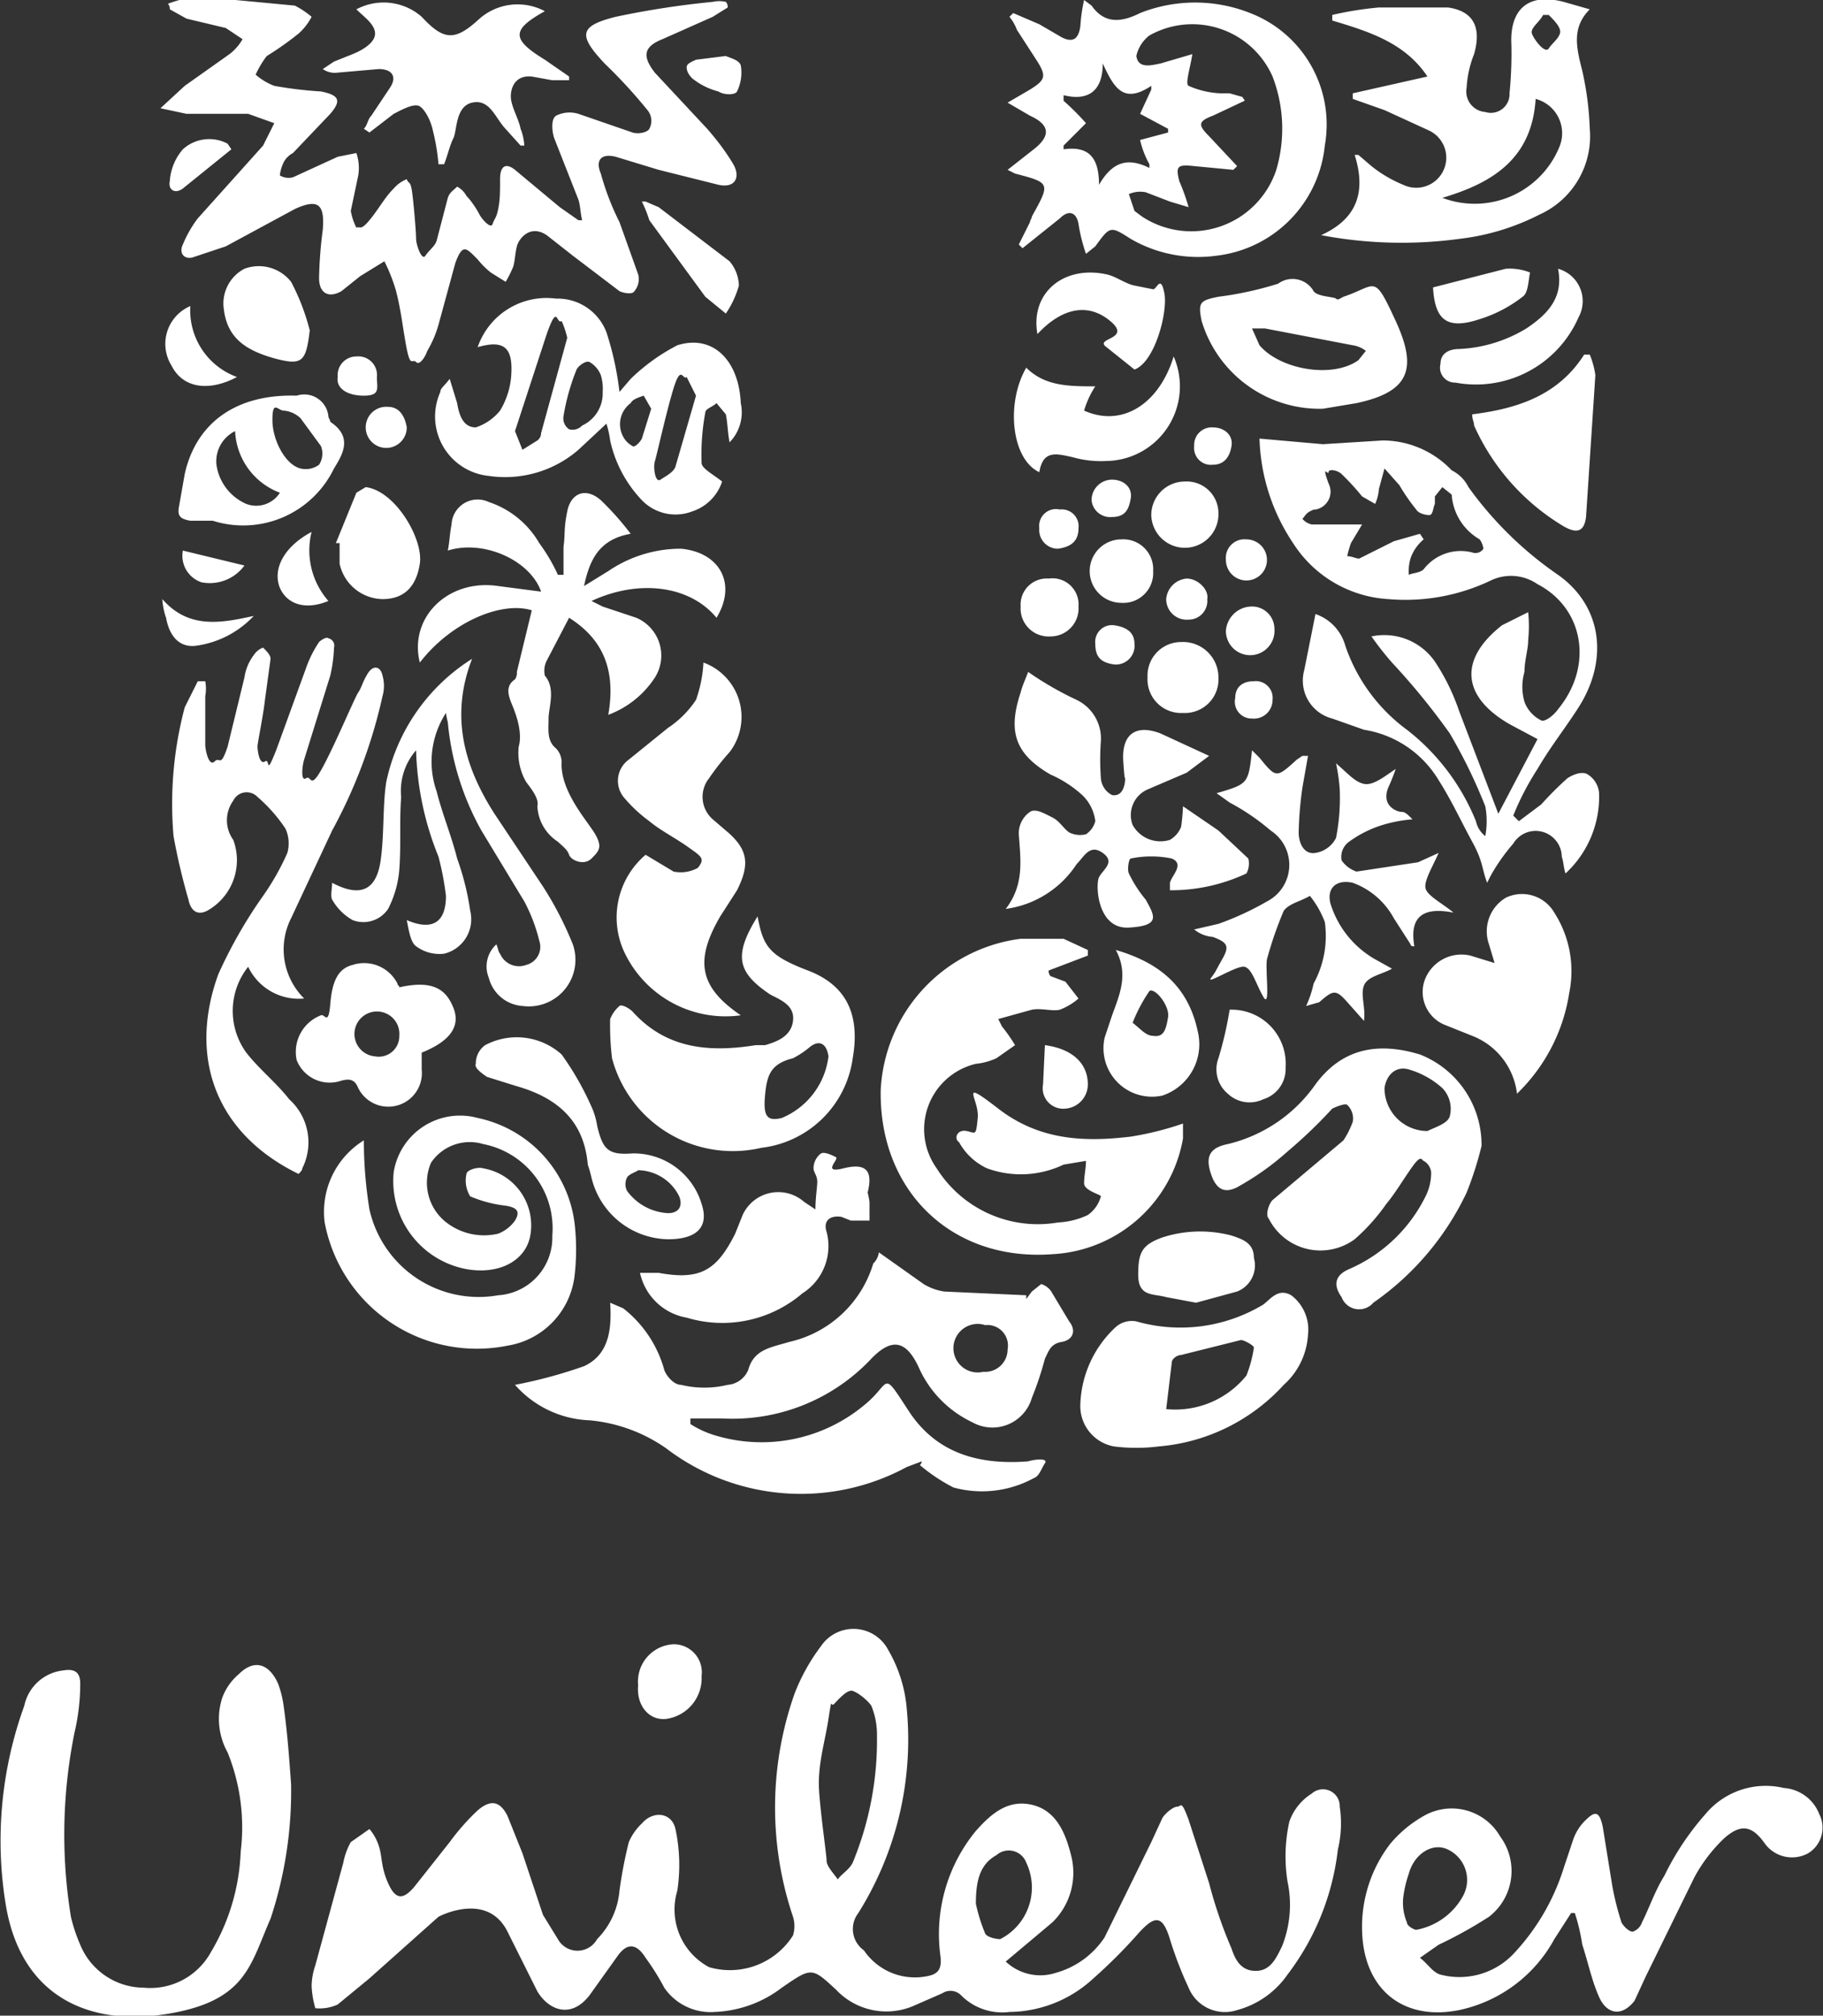 <svg xmlns="http://www.w3.org/2000/svg" viewBox="0 0 97.7 108"><rect x="0" y="0" width="97.7" height="108" fill="#333333" stroke="none"/><style><![CDATA[.A{fill:#fff}]]></style><path class="A" d="M70.3 96.1a2.9 2.9 0 0 0-1.2 1.5 8.6 8.6 0 0 0-.1 3.2 6 6 0 0 1-.3 3.5c-.3.6-.6 1.3-1.4 1.3s-1.1-.6-1.3-1.2a24.19 24.19 0 0 1-1.2-3.5l-1.1-3.4c-.4-1.1-.4-.7-.6-.7s-.6.3-.8.6l-.6 1.3-2.5 5.1a4.6 4.6 0 0 1-2.6 1.9 2.7 2.7 0 0 1-2.7-.6l2.5-2.1a3.7 3.7 0 0 0 1-3.6c-.3-1.2-.8-2.4-2.1-2.7s-2.2.5-3 1.4a8.7 8.7 0 0 0-1.9 6.7c.1.8-.2 1-.8 1.1a3.3 3.3 0 0 1-3.3-1.4 1.4 1.4 0 0 1-.3-2 17.5 17.5 0 0 0 2.6-10.9 7.5 7.5 0 0 0-1-3.2 2.1 2.1 0 0 0-3.6-.2 10.5 10.5 0 0 0-1.4 2.5 18.3 18.3 0 0 0-.1 12 1.7 1.7 0 0 1 0 1 4 4 0 0 1-4.5 1.7 3.5 3.5 0 0 1-1.7-4.1 9.2 9.2 0 0 0-.1-3.3c-.2-.9-1.2-1-1.8-.3a3 3 0 0 0-.7 1 23.87 23.87 0 0 0-.5 2.6 4.2 4.2 0 0 1-1.2 2.6 1.2 1.2 0 0 1-2.1 0l-.8-1.3-1.1-3.3-.8-2c-.4-.8-.9-.9-1.6-.3a12.19 12.19 0 0 0-1.5 1.7l-1.9 2.4c-.6.7-1 .7-1.4-.2s-.3-1.4-.5-2a2.6 2.6 0 0 0-.5-.9l-1 .7c-.192.342-.328.714-.4 1.1l-1.5 5.5a3.6 3.6 0 0 0-.2 1.1 4.99 4.99 0 0 0 .2 1.2 2.3 2.3 0 0 0 1.2-.2l1.7-1.4 3.7-3.3s2.6-1.4 3.7.8l1.6 3.2c.6 1 1.8 1.5 2.8.2l1.5-2.1c.5-.7 1-.7 1.5.1a13.05 13.05 0 0 1 1 1.6 3 3 0 0 0 2.7 1.3 6.3 6.3 0 0 0 3.6-1.3c1.6-1.1 1.6-1.1 2.9.1a3.7 3.7 0 0 0 4.1.9l1.6-.7a.8.8 0 0 1 1 .1 3.1 3.1 0 0 0 2.6.9 6.7 6.7 0 0 0 4.5-1.8 27.18 27.18 0 0 0 2.4-2.4c.9-1 1.3-1 1.7.3a20.04 20.04 0 0 0 1 2.6 2.1 2.1 0 0 0 2.6 1.2 4.8 4.8 0 0 0 2.7-1.9 13.6 13.6 0 0 0 2.7-6.7 5.98 5.98 0 0 0 .1-2.3.9.9 0 0 0-1.5-.7zm-25.4 4.6c-.2-.3-.6-.7-.6-1s-.3-2.3-.4-3.7.3-2.6.5-3.9.1-.6.3-.8.7-.8 1-.7.8.5 1 .8A4.1 4.1 0 0 1 47 93a17.2 17.2 0 0 1-1.3 6.8c-.2.4-.6.6-.8.9zm7.9 2.9c-.216-.517-.384-1.052-.5-1.6 0-1.2.2-2.1 1.1-2.6a1 1 0 0 1 1.6.4 3.1 3.1 0 0 1-1.4 4.1c-.2 0-.7-.1-.8-.3zM9.9 4.6L8.6 5.8l1.4.3h3.3l1.4.5-.6 1.2-3.5 3.9c-.325.43-.594.9-.8 1.4-.2.4 0 .8.5.7l1.8-.6 3.7-2c1.3-.6 1.6-.2 1.5 1.1a22.76 22.76 0 0 0-.2 2.6c0 .8.5 1.1 1.2.7l1-.8 1.3-.8a9.39 9.39 0 0 1 .6 1.5c.3 1.1.4 2.2.6 3.2s.3.5.5.7.5-.3.6-.6a5.8 5.8 0 0 0 .6-1.4l.9-3.3c.4-1.1.6-.8 1.2-.2a4.6 4.6 0 0 0 .7.7l.8.5a5.97 5.97 0 0 0 .4-.8c.1-.3.1-.7.2-1.1s.7-1.2 1.6-.6l1.4 1.1 2.5 1.9c.2.1.7.2.8 0a1 1 0 0 0 .2-.9l-1-2.8a13.92 13.92 0 0 1-1-2.6c-.3-.7 0-1.1.8-.9l2.3.7 3.2.8c.9.2 1.2-.4.8-1.1-.4-.674-.878-1.3-1.4-1.9l-2.8-3c-.7-.9-.6-1.4.4-1.8L38.2.9l.8-.5a.4.4 0 0 0-.1-.3 1.6 1.6 0 0 0-.7 0 47.04 47.04 0 0 0-5.2.8c-2 .5-2 1-.6 2.5a27.33 27.33 0 0 1 2.3 2.5.9.9 0 0 1 .1 1c-.1.2-.6.3-.9.2l-2.9-1a1.6 1.6 0 0 0-1.2.1c-.3.2-.2.9-.1 1.2l1.3 3.3c.1.3.1.7.2 1.1H31l-1-.7-2.4-2c-.5-.4-.8-.2-.8.5s0 1.1-.1 1.6-.2.5-.3.8-.6-.3-.7-.5-.4-.7-.7-1a1.2 1.2 0 0 0-.5-.5c-.2.2-.4.3-.5.6l-.6 2.3c-.1.3-.4.5-.6.8s-.5-.6-.5-.9-.1-1.6-.2-2.4-.2-.5-.3-.8a1.8 1.8 0 0 0-.7.5c-.5.5-.8 1.1-1.3 1.7s-.5.3-.7.4a3.21 3.21 0 0 1-.3-.9l.4-1.9a2.5 2.5 0 0 0-.1-1.2l-1 .2-2.4 1.1a.9.9 0 0 1-.7-.1c.02-.244.1-.482.2-.7a1.2 1.2 0 0 1 .5-.5l2-2.1c.6-.7.5-1-.5-1.2a21.31 21.31 0 0 1-2.5-.3 3.3 3.3 0 0 1-1-.6c.163-.354.364-.7.6-1A16.49 16.49 0 0 0 16 1.8a3.11 3.11 0 0 0 .7-.9 4.7 4.7 0 0 0-.9-.6l-5.3-.5A8.32 8.32 0 0 0 9 .2a.4.4 0 0 1 .1.3l.9.5 2.1.5.9.6a2.7 2.7 0 0 1-.7.8zm32.4 67.3c-1 .3-1.9.4-2.2 1.5a1.3 1.3 0 0 1-1.1.8 5.3 5.3 0 0 1-2.5 0c-.4 0-.8-.5-.9-.8a6.3 6.3 0 0 0-2.2-3.3l-.7-.3c.1 1.5-.1 2.8-1.4 3.4-1.206.426-2.443.76-3.7 1a5.6 5.6 0 0 0 4 1.9 8.5 8.5 0 0 1 4.1 1.5 11.9 11.9 0 0 0 12.9 1l.8-.3a.3.3 0 0 1-.1.2c.552.468 1.156.87 1.8 1.2a5.8 5.8 0 0 0 4.3-.5c.3-.1.4-.5.6-.8s-.6-.2-.9-.1c-2.6.2-4.9-.4-6.4-2.7s-.9-1.5-2.4-.3a8.6 8.6 0 0 1-8 1.6 5.2 5.2 0 0 1-1.3-.6V76h1.7a10.2 10.2 0 0 0 7.9-3.1c1.2-1.3 2-1.1 2.7.5a5.9 5.9 0 0 0 2.8 2.8 2.2 2.2 0 0 0 3.2-1.3 17.22 17.22 0 0 0 .7-2.1c.2-.4.3-.8.9-.9s.8-.6.4-1.1l-.9-1.5a1 1 0 0 0-.6-.5l-.5.4-.3.4v-.2l-4.4-.2a3 3 0 0 1-1.1-.4l-2.4-1.7a1 1 0 0 1-.3.6 6.1 6.1 0 0 1-4.5 4.2zm10.5-.9a1.1 1.1 0 0 1 1.2 1.3 1.2 1.2 0 0 1-1.3 1.2 1.3 1.3 0 1 1 .1-2.5zm31.8-33.1c1.6-2.5 1.3-5.4-1.1-7.1a19.5 19.5 0 0 1-4.8-4.7 2 2 0 0 0-.9-.9 5.1 5.1 0 0 0-3.7-1.6l-3.2.2-3.4-.3a10.6 10.6 0 0 0 1.8 5.6 6.5 6.5 0 0 0 5.1 3 10.6 10.6 0 0 0 5.5-1 2.5 2.5 0 0 1 2.5.2c2.5 1.3 3 4.4 1.1 6.7-.2.3-.7.7-.9.6a1.8 1.8 0 0 1-.9-1 2.9 2.9 0 0 1 0-1.6c0-.6.2-1.2.2-1.7a7.51 7.51 0 0 0 0-1.5l-1.4.7c-2.3 1.8-2.2 3.8.4 5.3l1.5.8-2.1 4-2.1-5.5a11.49 11.49 0 0 0-1.2-2.5 3.3 3.3 0 0 0-3.5-1.5 17.05 17.05 0 0 0 1.1 1.4 36.77 36.77 0 0 1 3.1 3.8 28.15 28.15 0 0 1 1.9 3.9 4.3 4.3 0 0 1 0 1.6 1.4 1.4 0 0 1-.5-.8 11.8 11.8 0 0 0-3.7-4.9 9.3 9.3 0 0 1-3.3-4.5 2.5 2.5 0 0 0-1.6-1.7l-.6 3a2.1 2.1 0 0 0 1.5 2.6l1.7.6a5.7 5.7 0 0 1 4 2.7c.7 1.1 1.2 2.2 1.8 3.3s.5 1.4.8 2.2l.2-.4a10.39 10.39 0 0 1 1.2-1.7 1.4 1.4 0 0 1 2.6.7c.1.3.1.6.2.9a5.6 5.6 0 0 0 1.8-4.3 1.3 1.3 0 0 0-.6-1c-.3-.2-.8 0-1.1.2a18.54 18.54 0 0 0-1.4 1.4l-1.2.9-.3-.3a14.59 14.59 0 0 1 1.3-2.5c.7-1.2 1.5-2.2 2.2-3.3zm-5.1-8.5a.5.5 0 0 1-.6.2 2.5 2.5 0 0 0-2.6.9c-.2.2-.6.2-.8.3a2.5 2.5 0 0 1 .1-.9 2.3 2.3 0 0 1 .7-1l-.2-.3-1.4.4-1.8.9c-.1.1-.4-.1-.7-.1a6.39 6.39 0 0 1 .2-.7l.6-1h-2.7a.9.9 0 0 1-.5-.3c.1-.1.2-.3.4-.4s.2-.1.3-.1a.97.97 0 0 0 .7-1.4c-.4-1.1 0-.4 0-.6s.5-.1.7.1a13.09 13.09 0 0 1 1.1 1.2l.7.4a2.4 2.4 0 0 0 .2-.8l.3-1.1.8.9a10.11 10.11 0 0 0 .9 1.3c.1.2.5.3.7.3s.2-.4.3-.6v-.4l.4-.5.5.4a3 3 0 0 0 1.5 2.4 1.1 1.1 0 0 1 .2.5zM55.4 8L54 9.1l.4.2c1.9.5 1.9.5.9 2.3 0 .1-.1.2-.1.3l-.6 1.2.2.2 2-1.6c.5-.5.9-.3 1 .3a9.36 9.36 0 0 0 .4 1.6l.5-.4c.8-1.1.8-1.1 1.9-.4a7.2 7.2 0 0 0 4.6.9A6.6 6.6 0 0 0 71 7.8a6.4 6.4 0 0 0-4-7.1 8 8 0 0 0-5.9 0c-1 .5-1.9.6-2.6-.4l-.4-.3a8.68 8.68 0 0 0-.2 1.4c-.1.7-.4.9-1 .6l-1.2-.7-1.4-.6-.2.2a2.5 2.5 0 0 1 .4.7l1.1 1.7c.5.8.4 1-.4 1.5l-1.2.7 1.2.7c1.1.5 1.1 1.1.2 1.8zm6.2-6.1a4.7 4.7 0 0 1 6.6 2.2 7.8 7.8 0 0 1 .2 5 4.8 4.8 0 0 1-7.2 2.5l-.4-.3-.3-.9a1.5 1.5 0 0 1 .9-.1l1.3.5 1 .3a11.05 11.05 0 0 0-.5-1.4c-.2-.8-.1-.9.8-.8l2.1.2.2-.2-1.5-1.6c-.6-.6-.6-.8.2-1.1l1.7-.8c0-.1-.1-.1-.1-.2l-.7-.2h-.5a4.7 4.7 0 0 1-1.7-.4c-.2-.1.1-1 .2-1.7l-1.7.5c-.5.1-1.2.3-1.3-.4a1.9 1.9 0 0 1 .7-1.1zm-2.5 1.5c.6 1.3 1.1 2.2 2.6 1.2v.2l-.6 1.3 1.5.8v.2l-1.5.4a5 5 0 0 0 .5 1.3V9c-1.2-.6-2-.3-2.7.9 0-1.4-.5-2.1-1.9-1.9v-.2l1.2-1.2A13.59 13.59 0 0 0 57 5.4v-.3c1.2.3 2.1-.1 2.1-1.7zm-45.9 53a3.8 3.8 0 0 1 .1-4.6 3 3 0 0 0 3 1.7 3.7 3.7 0 0 1-.7-4.3l2.2-4.7a27.3 27.3 0 0 0 2.7-7.2 2 2 0 0 0 0-1.1c-.1-.5-.5-.6-.8-.1s-.3.7-.5 1-1.2 2.7-1.9 4-.6.4-.9.6-.2-.7-.1-1l1.4-4.5a7.69 7.69 0 0 0 .2-1.5.4.4 0 0 0-.3-.5c-.1-.1-.4.1-.5.2a6.11 6.11 0 0 0-.7 1.4l-1.6 4.4c-.6 1.5-.3.4-.6.6s-.4-.6-.4-.8.3-1.6.4-2.5l.3-2.2c0-.2-.2-.4-.4-.6a1 1 0 0 0-.5.4 2.6 2.6 0 0 0-.5 1.2l-.9 3.7c-.4 1.2-.4.5-.7.8s-.5-.6-.5-.9v-2.6a2.15 2.15 0 0 0 0-.8h-.4l-.7 1.4c-.596 2.248-.8 4.583-.6 6.9.208 1.146.475 2.28.8 3.4.1.5.4.9 1 .6a3.1 3.1 0 0 0 1.4-3.8 1.8 1.8 0 0 1 0-2.1.8.8 0 0 1 1.3-.2 8.3 8.3 0 0 1 1.5 1.7 1.9 1.9 0 0 1 .1 1.3 13.41 13.41 0 0 1-1.3 2.3 25.15 25.15 0 0 0-2.4 4.2c-1.6 4.4-.2 8.5 4.3 10.7.1-.1.2-.2.2-.3a3.1 3.1 0 0 0-.7-3.7c-.7-.9-1.6-1.6-2.3-2.5zm44.9 7.1zm-1.7 3.7a7.5 7.5 0 0 0 7-6.2v-.8a16.4 16.4 0 0 1-2.8.7c-2.5.3-4.9.2-7.1-1.5s-1-.5-1.1.5-.1.8-.6.7-.7.4-.4.6a3.3 3.3 0 0 0 1.5 1.4 5.3 5.3 0 0 0 4.1-.2l1.2-.2c0 .4-.1.8-.1 1.2s.9.6.9.7a1.8 1.8 0 0 1-.7 1 4.2 4.2 0 0 1-1.6.4 6.4 6.4 0 0 1-6.5-2.9 3.6 3.6 0 0 1 2.1-5.6 3.5 3.5 0 0 0 1.1-.3l1-.7a8.6 8.6 0 0 0-.7-1l-.2-.4 1.8-.5c.5-.1 1.1.1 1.5 0a3.3 3.3 0 0 0 1-.6l-.7-.9-.8-.3a.4.4 0 0 1-.1-.3l2.1-.8v-.3l-1.3-.6h-2.3a8.6 8.6 0 0 0-7.5 8.1c-.1 5.4 3.8 9.2 9.2 8.8zm-41.5 23c-.5-1.1-1.3-1.3-2.1-.5a3 3 0 0 0-.9 1.3 3.7 3.7 0 0 0 .3 2.9 10.7 10.7 0 0 1 .7 5.3 11.3 11.3 0 0 1-1.6 5.4 3.7 3.7 0 0 1-3.6 1.9 3.7 3.7 0 0 1-3.4-2.3 8.8 8.8 0 0 1-.5-1.5 27.5 27.5 0 0 1 .2-9.9 11.38 11.38 0 0 0 .3-2.6c0-.6-.3-.8-.9-.7a2.4 2.4 0 0 0-2.1 1.9 21.2 21.2 0 0 0-1 10.6c.8 5 4.5 6.6 8.7 5.9s4.4-2.6 5.5-5.1a21.7 21.7 0 0 0 1.1-7.2c-.1-1.4-.2-2.8-.4-4.2-.053-.4-.153-.813-.3-1.2zm82.6 7a2.2 2.2 0 0 0-1.9-1.4 4.2 4.2 0 0 0-4.2 1.4 14.61 14.61 0 0 0-2.2 3.3c-.5.8-.8 1.7-1.2 2.5a.8.8 0 0 1-.5.5c-.2 0-.5-.3-.6-.5a14.62 14.62 0 0 1-.5-2l-.5-3.1c-.2-1-.5-.8-1-.3a2.7 2.7 0 0 0-.6 1l-.5 1.5a11.9 11.9 0 0 1-2.7 4.6 4 4 0 0 1-3.9 1.1c-.4-.1-.7-.6-1.1-.9l1-.7a23.25 23.25 0 0 0 2.7-1.5 3.1 3.1 0 0 0 .6-4.3 3 3 0 0 0-4.1-1.1 6.5 6.5 0 0 0-1.8 1.5 7.3 7.3 0 0 0-1.5 4.7c.1 3.1 2.2 4.8 5.2 4.2a7.6 7.6 0 0 0 5.1-3.8l.9-1.4h.2a10.52 10.52 0 0 1 .4 1.7c.3.9.5 1.9.9 2.8s1.2 1.1 1.9.2l.6-1.3 2.6-5.3a8.3 8.3 0 0 1 1.6-2.1c.9-.8 1.5-.7 2.2.3a1.8 1.8 0 0 0 2.3.5 1.6 1.6 0 0 0 .6-2.1zM75.4 103a2.7 2.7 0 0 1-.2-1.3 6.09 6.09 0 0 1 .3-1.3c.3-1.1 1.3-1.7 2.1-1.3a1.8 1.8 0 0 1 .8 2.5 3.6 3.6 0 0 1-2.5 1.8c-.1 0-.5-.2-.5-.4zm1.1-98.9l-4 .9v.3l1.7.6L76.6 7a1.61 1.61 0 1 1-1.4 2.9 6.9 6.9 0 0 1-1.7-1l-.7-.6h-.2c.6 1.9.2 3.4-1.8 4.3a23.1 23.1 0 0 0 7.4.2 12.6 12.6 0 0 0 4.3-1.3 4.6 4.6 0 0 0 2.7-4.6 16.49 16.49 0 0 0-.4-3.1c-.3-1.2-.6-2.3.4-3.3L83.8.1c-1.9-.5-2.9.4-2.8 2.3a21.7 21.7 0 0 1-.1 2.6 1 1 0 0 1-1.3 1 1.1 1.1 0 0 1-1-1.3c.036-.617.17-1.225.4-1.8.4-1.4 0-2.3-1.4-2.5h-3.7a18.7 18.7 0 0 0-2.5.4v.3c2 .6 3.9 1.2 5.1 3zM82.7.8h.3c.3.3.7.7.6 1s-.4.5-.6.8-.8-.5-.9-.8.4-.6.6-1zm-.4 4.5a1.9 1.9 0 0 1 1.3 2.5 4.9 4.9 0 0 1-6.3 2.8c2.7-.8 4.8-2.1 5-5.3zM22.5 35.5c1.7-2.2 4.4-3.3 6-2.8l-.8 3.3a.6.6 0 0 1-.1.4c-.6.4-.3 1-.1 1.5s.5 1.4.3 2.1a3.1 3.1 0 0 0 .4 1.9c.3.4.7.9.6 1.3a2.4 2.4 0 0 0 1.1 1.9c.2.2.5.4.6.7s.8.6 1.2.2.6-.6.2-1.3-1.9-2.3-1.8-3.9a1.1 1.1 0 0 0-.3-.7c-.5-.4-.4-1-.4-1.6s.4-1.6-.2-2.3a1.2 1.2 0 0 1 .1-.8l1.2-2.3c1.9 1.2 2.5 2.9 2.1 5.2a5.1 5.1 0 0 0 2.5-2 2.2 2.2 0 0 0-1-3.2l-1.8-.6-.6-.3c2.6-1.2 5.3-.8 6.7.9 1.1-1.8.2-3.5-1.9-3.7a6.9 6.9 0 0 0-3.9 1.2l-1.3.8c.3-1.4.8-2.5 2.5-2.8a15.4 15.4 0 0 0-1.6-1.8c-.8-.7-1.6-.4-1.8.6s-.1 1.2-.2 1.9v1.5h-.3a9.5 9.5 0 0 0-1-1.7 4.9 4.9 0 0 0-2.7-2.2 1.4 1.4 0 0 0-2 1.2c-.1.5-.1.9-.2 1.4 1.9-.6 4.4.5 5 2.2l-2.3-.3c-2.7-.4-4.8 1.7-4.2 4.1zm4.7 36.6a4.3 4.3 0 0 0 3.6-3.8 12.19 12.19 0 0 0 0-2.7 6.6 6.6 0 0 0-5.2-5.7 3.6 3.6 0 0 0-4.5 2.9A4.8 4.8 0 0 0 25 68c1.7.3 3.1-.4 3.4-1.7a3.1 3.1 0 0 0-2.5-3.7c-.3-.1-.9.1-.9.3a1.6 1.6 0 0 0 .2 1.2 6.7 6.7 0 0 0 1.9.5c.6.1.8.3.5.8a2 2 0 0 1-.9.7 3.3 3.3 0 0 1-2.9-.7 2.7 2.7 0 0 1-.7-3.1 2.5 2.5 0 0 1 2.8-1 4.6 4.6 0 0 1 3.7 4.9 3.1 3.1 0 0 1-2.9 3.2 6 6 0 0 1-6.9-4.6 23.13 23.13 0 0 1-.3-3.7 4.5 4.5 0 0 0-2.1 4.4 8.3 8.3 0 0 0 9.8 6.6zm51.4-8.2a18.31 18.31 0 0 0 .8-2.5 5.2 5.2 0 0 0-3.3-4.9c-2.3-.7-4.2-.3-5.6 1.6a8 8 0 0 1-4.7 3.2c-1 .2-1.2.7-.9 1.6s.8 1.1 1.6.6a14.47 14.47 0 0 0 2.5-1.8 26.11 26.11 0 0 0 2.4-2.3c.2-.1.7-.3.8-.2a1 1 0 0 1 .3.9 4.7 4.7 0 0 1-.5 1l-3.8 3.2c-.2.2-.4.8-.2 1a3.1 3.1 0 0 0 4.6 1.1 10.5 10.5 0 0 0 1.7-1.9c.5-.6.9-1.3 1.4-2s.5-.3.6-.3a.8.8 0 0 1 .4.6 2.8 2.8 0 0 1-.3 1.3 8.2 8.2 0 0 1-4.1 3.9c-.7.3-.9.8-.4 1.5a1 1 0 0 0 1.7.3 15 15 0 0 0 5-5.9zm-2.1-3.3a2.3 2.3 0 0 1-2.3-2.3c.1-.7.6-1.2 1.3-1a4.6 4.6 0 0 1 1.8 1 1.6 1.6 0 0 1 .4 1.5c-.1.4-.8.6-1.2.8zM36.3 18.5a10.5 10.5 0 0 0-2.5 1.8l-.6.7a16.49 16.49 0 0 0-.7-3.2 2.8 2.8 0 0 0-2.7-1.8 3.9 3.9 0 0 0-4.2 2.6c1.4-.4 1.9 0 1.8 1.5a4.2 4.2 0 0 1-.6 1.9 2.8 2.8 0 0 1-1.3.9c-.7 0-.9-.7-1-1.3l-.4-1.3c-.3.4-.5.5-.5.7a3.2 3.2 0 0 0 2.6 4.5 6 6 0 0 0 4.8-1.4l1.5-1.4a5.09 5.09 0 0 1 .2.9 6.7 6.7 0 0 0 1.7 3.2 2.5 2.5 0 0 0 2.7.6 2.5 2.5 0 0 0 1.6-1.6c-.5-.4-1.1-.7-1.1-1a12.3 12.3 0 0 1 .2-2.7c0-.2.4-.3.6-.5l.5.6c.1.5.1 1 .2 1.5a2.3 2.3 0 0 0 .6-2.1c-.1-2.3-1.5-3.7-3.4-3.1zm-7.5 5.1l-.8.5-.4-1 1.7-5.2c.6-1.7.5-.5.8-.7a4.71 4.71 0 0 1 .3.9L29 23.2a.5.5 0 0 1-.2.4zm2.4-.8a.7.7 0 0 1-.7.2.7.7 0 0 1-.3-.7c.14-.857.375-1.695.7-2.5.1-.2.5-.5.7-.4a1.41 1.41 0 0 1 .6.7 2.5 2.5 0 0 1 .1.9 1.9 1.9 0 0 1-1.1 1.8zm3.2.7c-.1.2-.4.5-.5.4a1.2 1.2 0 0 1-.5-.5 1.4 1.4 0 0 1 .4-1.8c.1-.2.4-.3.7-.4l.4.7-.5 1.6zm1.8 1.5c-.1.3-.5.5-.8.7s-.4-.7-.3-1 .6-2.6 1-3.9.5-.4.7-.6l.5 1-1.1 3.8zm2.7 19.5l-.7-.6a1.6 1.6 0 0 1-.2-2.2 13.38 13.38 0 0 1 1.1-1.4 3.1 3.1 0 0 0-1.4-4.8 7.05 7.05 0 0 1-.4 2 5.3 5.3 0 0 1-1.5 1.5l-2.1 1.7a1.4 1.4 0 0 0-.2 2.1c.386.45.822.85 1.3 1.2.6.5 1.4.9 2.1 1.4s.9.6.5 1.1a1.9 1.9 0 0 1-1.3.2l-1.5-.9a4.4 4.4 0 0 0-1.1 5.3 6 6 0 0 0 6.2 3.3c-2.2-1.5-2.5-2.9-1.1-5.3l.9-1.4c.7-1.4.6-2.2-.6-3.2zm18.8 1.8c.4-.4.7-1.1 1.4-.6s0 .9-.2 1.3-.1 2.8 1.6 2.7 1.4-.6.9-1.5a6.7 6.7 0 0 1-.9-1.4c-.1-.2 0-.8.1-.8a5.4 5.4 0 0 1 2.2 0c.7.3 0 .9-.1 1.3v.4a9.5 9.5 0 0 0 4.1-.9 1.1 1.1 0 0 0 .1-.8l-1.6-1.5-1.9-1.3a10.44 10.44 0 0 1-.1 1.1 1.4 1.4 0 0 1-.6.7 1.7 1.7 0 0 1-2-.8 1.5 1.5 0 0 1 .8-1.9l2.1-.9 1.2-.9-2.6-1.2c-1.3-.5-2.1 0-2 1.5s.1.6.1.9-.1 1-.7.9a1.1 1.1 0 0 1-.6-.9 13.34 13.34 0 0 1 0-2 2.3 2.3 0 0 0-1.3-2.2 17.4 17.4 0 0 1-2.6-1.5c-.1.3-.3.7-.4 1.1-.7 2.1-.3 3.3 1.6 4.4a6.2 6.2 0 0 1 1.7 1.1 2.3 2.3 0 0 1 .7 1.4 1.2 1.2 0 0 1-.5.7 1.3 1.3 0 0 1-.9-.1c-.3-.2-.5-.6-.9-.8s-.9-.5-1.2-.3a1.4 1.4 0 0 0-.6 1.2c.1 1.4.3 2.7-.7 4a5.4 5.4 0 0 0 3.8-2.4zm-16.4 7c.6.3 1.3.6 1.2 1.4s-.8 1.1-1.5 1.3h-.5c-2.5.4-4.8.2-6.6-1.8-.2-.2-.6-.4-.7-.3a1.8 1.8 0 0 0-.5.7 14.83 14.83 0 0 0 .1 2.1 6.7 6.7 0 0 0 8 4.8 5.6 5.6 0 0 0 4.9-4.8c.4-2.3-.3-3.9-2.4-4.7s-2.4-1.3-2.7-2.9c-1.3 2.1-1.1 3 .7 4.2zm2.1 2.8c.5-.4.9-.2 1 .5a4.1 4.1 0 0 1-2.5 3.3c-.8.2-1-.1-.9-1.2s.3-1.7 1.5-2a4.71 4.71 0 0 0 .9-.6zm34.5-7.2c-.6-.5-1.4-.9-1.5-1.3s.4-1.2.7-1.9l-1.1.5-3.3.5a1.6 1.6 0 0 1-.8-.6 1 1 0 0 1 .4-1 6.1 6.1 0 0 1 1.8-.9 7.6 7.6 0 0 1 1.6-.3c-.3-.3-.4-.4-.6-.4s-1.1-.3-.7-1.3c.15-.326.284-.66.4-1-.6.4-1.2.9-1.7.8s-.9-.6-1.5-1.1c.102.46.17.93.2 1.4.037.872-.03 1.744-.2 2.6a1.5 1.5 0 0 1-1.1.8c-.6.1-.9-.5-.9-1.1.017-.803.084-1.605.2-2.4l.3-1.7h-.3l-.3.2c-1.1 1-1.1 1-2-.1l-.4-.4c-.2 1.8-.2 1.8-1.9 2.3l.7.5a12.11 12.11 0 0 1 2.2 1.5 2.2 2.2 0 0 1-.2 3.8 15.77 15.77 0 0 1-2.6 1.2l-1.3.3a1.8 1.8 0 0 0 1 .4c.8.3.9.5.5 1.2s-.3.6-.6 1 1.4-.7 1.8-.6.6.9 1 1.6.1-1.4.2-2a19.88 19.88 0 0 1 .9-2.6c.3-.4.9-.5 1.4-.8a5.03 5.03 0 0 1 .8 1.4 5.3 5.3 0 0 1-.6 3.3 5.64 5.64 0 0 1-.4 1.2l.7-.2c.8-.7.9-.7 1.6.1l.8.9c.1-.7-.2-1.4 0-1.9s1-.6 1.5-.9l-.9-.5a5.2 5.2 0 0 1-2.4-3c-.2-.8.3-1.3 1.2-1.1a4.1 4.1 0 0 1 2.2 1.9l.9 1.4c0 .1.1.1.2.1-.3-1.7.6-2.1 2.1-1.8zm-60.1-1.6c0 .3-.1.7 0 .9a2.9 2.9 0 0 0 1.1 1.1 1.6 1.6 0 0 0 1.9-.6 5.6 5.6 0 0 0 .6-2.1c.1-1.3 0-2.6.1-3.9a3.3 3.3 0 0 1 .8-2.5 16.2 16.2 0 0 0 1.2 5.7 15.76 15.76 0 0 1 .4 2.1c0 1.4-.7 1.9-2.1 1.3.1.5.2 1.2.5 1.4a2.1 2.1 0 0 0 1.5.4 1.9 1.9 0 0 0 1.4-2.3c-.138-.955-.373-1.893-.7-2.8-.3-1.2-.8-2.4-1.1-3.6a4.8 4.8 0 0 1 .5-4.2 4.3 4.3 0 0 0 .1.5c.187 2.038.8 4.014 1.8 5.8l2.3 3.8a9.01 9.01 0 0 1 .8 2.1 1 1 0 0 1-.7 1.3 1.1 1.1 0 0 1-1.4-.6c-.1-.1-.1-.3-.2-.5a1.6 1.6 0 0 0-.4 1.8 2 2 0 0 0 1.8 1.5 2.5 2.5 0 0 0 2.7-3.3 18.33 18.33 0 0 0-1.6-3.1l-2.6-3.9c-1.6-2.5-2.4-5.2-1.2-8.3a10.3 10.3 0 0 0-4.6 6.6c-.2 1.3-.1 2.8-.3 4.2s-.9 2.1-2.6 1.2zm43.1 23.5a1.3 1.3 0 0 0-1.1.3 5.9 5.9 0 0 0-1.9 4.1 2.2 2.2 0 0 0 1.8 2.3 9.6 9.6 0 0 0 2.4 0 10.2 10.2 0 0 0 6.7-3.3 3.9 3.9 0 0 0 1.3-2.7 2.3 2.3 0 0 0-.9-2.1c-.7-.4-1.1.2-1.5.5a8.6 8.6 0 0 1-6.8.9zm6.3 1.4c-.074.514-.208 1.017-.4 1.5a4.9 4.9 0 0 1-4.3 1.8l.3-2.5c0-.2.3-.4.5-.4l3.2-.8c.2 0 .7.3.7.4zM20.3 3.7c.7 0 1 .4.6 1l-1 1.5c-.2.2-.2.5-.4.7l.3.2 1.3-1c.4-.2 1.1-.6 1.4-.4s.6.8.7 1.3a11.18 11.18 0 0 1 .3 1.8h.3c.2-.5.3-1 .5-1.4s.1-1.7 1-1.9 1.2.7 1.7 1.3l.9 1h.2a2.91 2.91 0 0 0-.2-.9c-.1-.5-.4-1-.5-1.5s.1-1.4 1.1-1.3l1.1.2h.9v-.2l-1.3-.9c-1.8-1.1-1.8-1.6 0-2.6a3.1 3.1 0 0 0-3.5.4c-1.3 1.2-1.9 1.2-3.1-.1a3.1 3.1 0 0 0-3.5-.4c.4.4 1 .8 1 1.3s-.7.9-1.2 1.1l-1 .4-.6.4a1.1 1.1 0 0 0 .7.2zm52.4 17.9c2.8-.6 3.3-1.8 2.1-4.4s-1-1.9-2.8-1.3c-.2.1-.3.2-.4.1s-1-.1-1.2-.4a1.3 1.3 0 0 0-1.9-.4 18.3 18.3 0 0 1-3.2.7c-1 .2-1.1.3-.9 1.3a6.6 6.6 0 0 0 6.5 4.7zm-5.2-3.1l-.4-.9h.7l4.7.9a1.5 1.5 0 0 1 .7.3l-.4.5c-1.4 1-4.2.5-5.3-.8zm9.9 36.4l1.5.6a3.8 3.8 0 0 1 2.4 3.1 9.5 9.5 0 0 0 2.8-5.4 5.8 5.8 0 0 0-.8-4.3 2 2 0 0 0-2.6-.8 2.1 2.1 0 0 0-.9 2.5l.3 1-1.3-.4a2.1 2.1 0 0 0-2.4 1.2 1.9 1.9 0 0 0 1 2.5zM44.8 62c-.2-.1-.6-.3-.8-.2a1 1 0 0 0-.4.8c0 .2.2.4.2.7s-.1.9-.1 1.5l-.6-.4a2.1 2.1 0 0 0-3.3.7l-.4 1c-1 2-1.9 2.5-4.1 2.1h-1a3.1 3.1 0 0 0 2.5 2.4 6.6 6.6 0 0 0 6.2-1.3 3 3 0 0 0 1.3-3.3c-.2-.6.2-.9.8-.8l.5.2h1v-1a4.3 4.3 0 0 0-.1-.5c.3-1.2-.1-1.6-1.3-1.3s-.2-.5-.4-.6zm-27.6-7.6a2.1 2.1 0 0 0-1.3 2.4 1.9 1.9 0 0 0 2.4 1.1c.4-.1.7-.1.9.4a1.8 1.8 0 0 0 3.4-1v-.9c1.5-.6 2.1-1.4 1.7-2.4s-1.1-1.5-2.9-1.1c0-.1-.1-.1-.1-.2a2 2 0 0 0-2.4-1c-.8.2-1.1.9-1.2 2.1s-.3.5-.5.6zm3.1-.2a1.2 1.2 0 0 1 1.1 1.3 1.1 1.1 0 0 1-1.3 1.1 1.2 1.2 0 1 1 .2-2.4zM84.9 19c-1.4 2.2-3.6 2.9-6 3.2 0 .3.1.4.1.6a12 12 0 0 0 4.8 5.4c.7.4 1.1.3 1.2-.5l.5-7.6a4.5 4.5 0 0 0-.3-1.1zm-67.2 3.6c0-.1-.1-.2-.1-.3a1.3 1.3 0 0 0-1.7-1.1c-3.3-.1-5.4 1.5-6 4.2l-.3 1.7c-.1.5 0 .7.6.8h1.2a5.4 5.4 0 0 0 6.5-2.8c.5-.8 1-1.7-.2-2.5zM13.2 27a2.7 2.7 0 0 1-1.6-2.1 1.8 1.8 0 0 1 1-1.8 3.7 3.7 0 0 0 2.4 3.3 1.5 1.5 0 0 1-1.8.6zm3.9-2.1a1.2 1.2 0 0 1-1 .2c-.8-.2-1.5-1.5-1.5-2.6s.3-.5.6-.5a1.5 1.5 0 0 1 .9.4l1.1 1.5a1.1 1.1 0 0 1-.1 1zm14.6 34.4a15.59 15.59 0 0 0-1.6-2.8A3.6 3.6 0 0 0 26 56a1.2 1.2 0 0 0-.5 1c-.1.2.3.5.6.7l1.6.5c2.1.6 3.6 1.8 3.8 4.2a6.39 6.39 0 0 1 .2.7 4.3 4.3 0 0 0 4.1 3.3c1.6 0 2.2-.7 1.8-1.9a3.8 3.8 0 0 0-3.7-2.7c-1.3.1-1.6-.2-1.9-1.5a3.79 3.79 0 0 0-.3-1zm1.9 3.8c.1-.2.5-.3.6-.4a2.5 2.5 0 0 1 2.2 1.4c.2.5 0 .9-.6.9a2.9 2.9 0 0 1-2.2-1.2.8.8 0 0 1 0-.7zm25.7-38.4a4 4 0 0 0 3.6-5.6c-.8 2.6-2.8 3.8-4.8 2.9a4.89 4.89 0 0 1 .6-1.3c-1.4 0-2.7 0-3.7-1-1.1 1.9-.8 4.9.7 5.6.2-1.2.9-1 1.8-.8a5.5 5.5 0 0 0 1.8.2zm.5 26.2c.7 1.3.2 2.4-.2 3.5l-.4 1.2a2.6 2.6 0 0 0 3.1 3.1 2.9 2.9 0 0 0 1.9-3.4c-.5-2.4-2-3.7-4.4-4.4zm2 4.6c-.4 0-.7-.4-1.1-.7a8.7 8.7 0 0 1 .9-1.7c.3-.2 1.1.8 1 1.4s-.2 1.1-.8 1zM18.2 30.2a2.4 2.4 0 0 0 2.3 1.9c1.1 0 1.8-.6 2-1.9s-1.3-3.9-2.9-4.1l-.5.3-1.1 2.7h.2zm47.8 36a6.6 6.6 0 0 0-3.7.1c-1.1.4-1.3.8-1.3 2s.8 1 1.5 1.2l1.6.3 2.2-.6a1.5 1.5 0 0 0 .9-1.8c0-.8-.6-1-1.2-1.2zm-6.7-47.6l1.5 1.2c1.1-.4 1.8-3.1 1.6-4.1s-.4-.2-.6-.2l-1-.2c-.5-.1-1-.5-1.5-.6-2.3-.5-4.1 1-3.7 3.2 1.3-1.4 2.7-1.7 3.9-.7s-.9.9-.2 1.4zm22.5-1a7.6 7.6 0 0 1-3.6 1.1c-.5 0-1 .2-1 .8a.8.8 0 0 0 .8 1 6 6 0 0 0 6.6-3.5 1.8 1.8 0 0 0-1.1-2.6c.3 1.5-.5 2.4-1.7 3.2zm-67.1 1.6c1.5.4 1.7.2 1.9-1.5-.23-.903-.564-1.776-1-2.6a2.2 2.2 0 0 0-2.5-.7 2.1 2.1 0 0 0-1.1 2.2c.2 1.6 1.3 2.2 2.7 2.6zm51.2 34.9a19.8 19.8 0 0 1-.6 2.6 1.7 1.7 0 0 0 .5 1.9 1.7 1.7 0 0 0 1.9.3 1.7 1.7 0 0 0 1.2-1.7 2.9 2.9 0 0 0-3-3.1zm-27-37.3a5.1 5.1 0 0 0 .7-1.5 2.1 2.1 0 0 0-.5-1.3l-3.8-2.9-.7-.3h-.2a6.91 6.91 0 0 1 .4 1l3 4.1zm24.5 21.4a1.8 1.8 0 0 0 1.9-1.9 1.9 1.9 0 0 0-2-1.9 1.8 1.8 0 0 0-1.8 1.9 1.8 1.8 0 0 0 1.9 1.9zM34.2 90.3c-.1 1.1.6 1.9 1.5 1.8a2.2 2.2 0 0 0 1.9-2.3 1.5 1.5 0 0 0-1.5-1.7 2 2 0 0 0-1.9 2.2zm46.5-75.9l-3.9 1c.1 1.7.7 2.3 2.5 1.7a7.2 7.2 0 0 0 2.3-1.2c.3-.2.3-.8.4-1.3a3 3 0 0 0-1.3-.2zm-19 13.2a1.8 1.8 0 1 0 3.6-.1 1.7 1.7 0 0 0-1.8-1.7 1.8 1.8 0 0 0-1.8 1.8zm.1 3a1.6 1.6 0 0 0-1.7-1.7 1.7 1.7 0 1 0 0 3.4 1.6 1.6 0 0 0 1.7-1.7zm-7.1 1.9a1.5 1.5 0 0 0 1.6 1.6 1.5 1.5 0 0 0 1.5-1.6 1.4 1.4 0 0 0-1.6-1.5 1.4 1.4 0 0 0-1.5 1.5zM9.2 19.6c.6 1.2 2 1.4 3.5.6a3.8 3.8 0 0 1-2.5-3.8 2.2 2.2 0 0 0-1 3.2zM56 56l-.1 2.1a1.1 1.1 0 0 0 1.2 1.3 1.3 1.3 0 0 0 1.2-1.3c0-1.1-.8-1.9-2.3-2.1zM15 31.5c.4.9 1.4 1.2 2.6.7a4.1 4.1 0 0 1-.9-3.7c-1.5.8-2.1 2-1.7 3zm-6.1 1.6c.2 1.1.8 1.6 1.6 1.5a5.2 5.2 0 0 0 3.1-1.6c-1.8.4-3.5.7-4.9-.9a3.64 3.64 0 0 0 .2 1zm.9-23L12.4 8l-.2-.3a2.1 2.1 0 0 0-2.4.3 2.9 2.9 0 0 0-.7 1.7c-.1.5.3.7.7.4zM67 32.5a1.4 1.4 0 0 0-1.3 1.3 1.3 1.3 0 0 0 2.257.885 1.3 1.3 0 0 0 .344-.985 1.2 1.2 0 0 0-1.3-1.2zM37.3 3.2c-.2.1-.5.2-.5.4s.1.4.3.6a3.7 3.7 0 0 0 1.4.7c.3.2.9.2 1 0a2.3 2.3 0 0 0 .2-1.4c-.1-.3-.6-.4-.8-.5zm29.5 25.7a1 1 0 0 0-1.1 1.1 1.1 1.1 0 1 0 1.1-1.099zm-4.3 3.2a1.1 1.1 0 0 0 1.2 1.1 1 1 0 0 0 1-1.1c.1-.5-.5-1.1-1.1-1.1a1.2 1.2 0 0 0-1.1 1.1zm-42.9-9.2a1.1 1.1 0 0 0 2.2 0c-.1-.6-.4-1.1-1-1.1a1.1 1.1 0 0 0-1.2 1.1zm-6.5 7.4l-3.3-.8a1.5 1.5 0 0 0 1 1.7 2.3 2.3 0 0 0 2.3-.9zm44.7-2a.9.9 0 0 0-1-1 .9.9 0 0 0-1.1 1 1 1 0 0 0 1 1.1c.7-.1 1.1-.4 1.1-1.1zm-38.7-9.2a1 1 0 0 0-1 1.1c-.1.6.5 1 1.4 1s.7-.4.7-1a1 1 0 0 0-1.1-1.1zm39.6 15.4c0 .7.3 1 1 1.1a1 1 0 0 0 1.1-1.1c0-.6-.4-.9-1.1-1a.9.9 0 0 0-1 1zm8.5 2c-.6 0-1 .3-1 .9a.9.9 0 0 0 .9 1.1 1 1 0 0 0 1.1-1 .9.9 0 0 0-1-1zm-8.7-9.7a1 1 0 0 0 1.1.9c.7 0 .9-.4 1-1s-.4-1-1-1a1.1 1.1 0 0 0-1.1 1.1zm5.5-2.9a.9.9 0 0 0 1 1c.6 0 .9-.4 1-1s-.4-1-1-1a.94.94 0 0 0-1 1z"></path></svg>